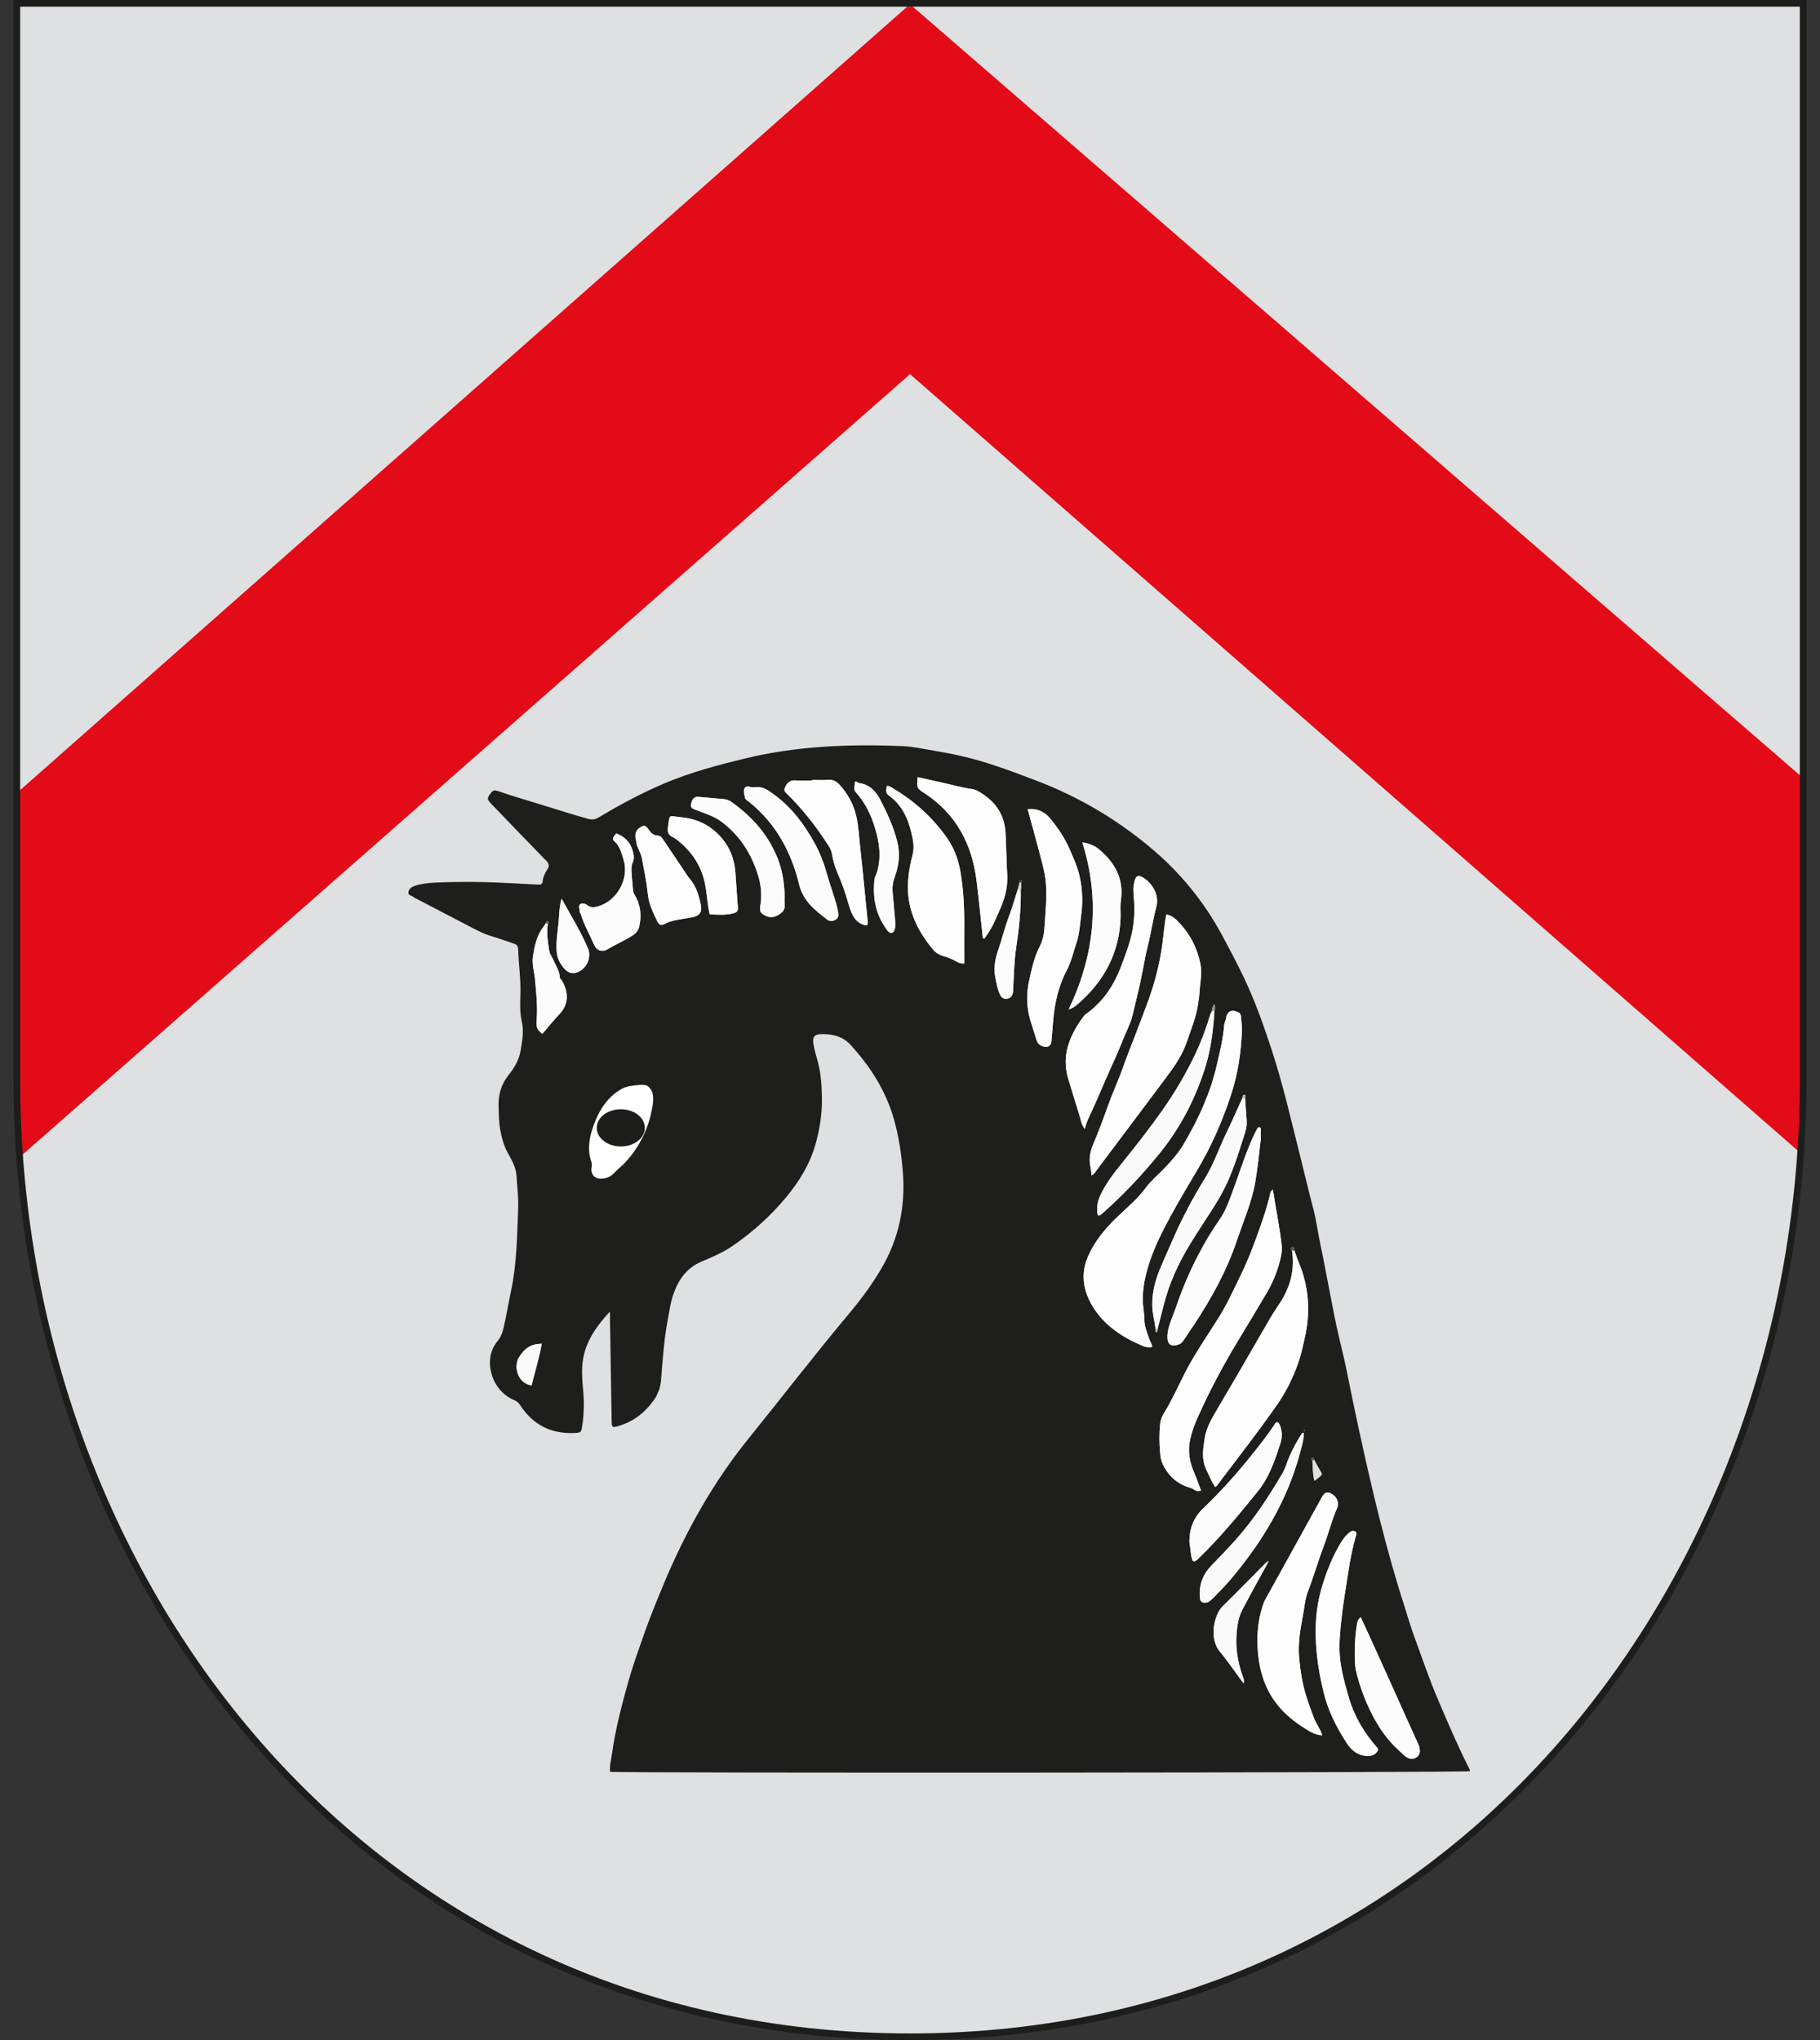 <svg xmlns="http://www.w3.org/2000/svg" xmlns:xlink="http://www.w3.org/1999/xlink" id="Ebene_1_xA0_Bild" viewBox="0 0 571.2 640.23"><rect x="0" y="0" width="571.2" height="640.23" fill="#333333" stroke="none"/><defs><style>      .cls-1, .cls-2 {        fill: none;      }      .cls-3 {        fill: #767674;      }      .cls-4 {        fill: #d1d0d1;      }      .cls-5 {        fill: #1d1d1b;      }      .cls-6 {        fill: #1e1f1c;      }      .cls-7 {        fill: #fff;      }      .cls-8 {        fill: #575755;      }      .cls-9 {        fill: #fafafa;      }      .cls-10 {        fill: #90908f;      }      .cls-11 {        fill: #e30b17;      }      .cls-12 {        fill: #b4b4b3;      }      .cls-2 {        stroke: #1d1d1b;        stroke-miterlimit: 10;        stroke-width: 2.1px;      }      .cls-13 {        fill: #dfe0e2;      }      .cls-14 {        fill: #fcfcfc;      }      .cls-15 {        fill: #e0e0e0;      }      .cls-16 {        clip-path: url(#clippath);      }      .cls-17 {        fill: #fdfdfd;      }      .cls-18 {        fill: #3f3f3d;      }    </style><clipPath id="clippath"><path class="cls-1" d="M285.6,639.19C113.21,639.19,5.28,493.67,5.28,338.86V1.05s560.64,0,560.64,0v337.81c0,154.82-107.92,300.33-280.32,300.33Z"></path></clipPath></defs><path class="cls-13" d="M285.6,639.19C113.21,639.19,5.28,493.67,5.28,338.86V1.05s560.64,0,560.64,0v337.81c0,154.82-107.92,300.33-280.32,300.33Z"></path><path class="cls-4" d="M565.38,3.42c-.08-.1-.16-.2-.22-.31-.01-.02.08-.1.12-.16.05.1.1.19.13.3.01.05-.02.11-.04.17Z"></path><path class="cls-6" d="M191.44,411.59c-4.07,4.36-7.44,9.07-8.43,14.83-.54,3.16-.31,6.52,0,9.79.34,3.6.3,7.18-.21,10.76-.37,2.62-.35,2.67-2.86,2.75-7.24.24-12.8-2.74-16.73-8.8-.43-.66-.85-1.12-1.69-1.46-3.69-1.53-6.15-4.54-7.21-8.17-1.04-3.53-.71-7.3,1.83-10.4,1.05-1.28,1.59-2.71,1.94-4.3.85-3.8,1.5-7.64,2.3-11.43,1.84-8.66,1.91-17.43,2.25-26.19.13-3.29-.35-6.54-.51-9.81-.15-2.93-1.67-5.31-2.96-7.75-1.15-2.19-1.73-4.52-2.17-6.86-.44-2.34-.41-4.77-.51-7.16-.15-3.69.76-7.05,3.12-9.99,1.82-2.26,3.29-4.76,3.78-7.66.51-3.02,1.09-5.98.37-9.17-.62-2.76-.52-5.73-.42-8.6.15-4.73-.58-9.41-.71-14.11-.03-.96-.45-1.43-1.31-1.72-2.35-.76-4.67-1.64-7.04-2.34-1.99-.58-3.83-1.46-5.65-2.41-6.03-3.12-12.04-6.27-18.05-9.41-.28-.15-.6-.26-.83-.47-.54-.5-1.72-.48-1.56-1.54.16-1.02.99-1.63,1.91-1.94,2.06-.69,4.22-.93,6.37-1.04,8.15-.38,16.29-.25,24.44.2,2.63.15,5.27.26,7.9.42.82.05,1.43-.08,1.52-1.04.13-1.36.71-2.57,1.44-3.68.75-1.14.55-1.89-.42-2.87-5.49-5.59-10.9-11.25-16.33-16.9-.28-.29-.58-.55-.83-.86-.61-.77-1.59-1.35-.67-2.64,1.13-1.6,1.31-1.86,3.1-1.25,5.08,1.73,10.25,3.21,15.37,4.81,4.2,1.31,8.42,2.66,12.68,3.81,1.31.35,2.26.13,3.35-.53,6.65-3.98,13.48-7.64,20.62-10.66,8.14-3.44,16.63-5.69,25.2-7.77,16.2-3.93,32.63-4.55,49.18-3.89,3.42.14,6.77.88,10.14,1.45,5.89.99,11.72,2.26,17.39,4.1,5.1,1.65,10.12,3.54,15.13,5.46,12.81,4.9,24.42,11.76,34.96,20.47,9.47,7.83,17.15,17.15,22.98,27.99,2.87,5.35,5.72,10.71,8.19,16.26,2.83,6.36,5.12,12.92,7.29,19.53,3.65,11.13,6.21,22.56,9.08,33.9,1.33,5.26,2.55,10.55,3.94,15.8,1.01,3.82,1.49,7.73,2.32,11.58.97,4.5,1.78,9.03,2.67,13.55,1.03,5.17,1.93,10.37,3.16,15.49.97,4.02,1.93,8.05,2.73,12.11,1.12,5.66,2.31,11.31,3.53,16.95,4.07,18.69,8.45,37.32,14.34,55.55.93,2.87,1.74,5.78,2.77,8.62,2.55,7.02,4.96,14.1,7.91,20.98,2.9,6.78,5.8,13.57,9.1,20.17.28.56.7,1.07.7,1.74-1.77.48-265.08.68-269.88.19-.18-1.97.37-3.9.64-5.83,1.09-7.74,3.08-15.28,5.19-22.8,1.33-4.73,3.03-9.33,4.63-13.97,1.92-5.56,4.16-10.99,6.41-16.39,6.84-16.4,15.46-31.81,26.69-45.7,10.55-13.05,20.79-26.35,31.57-39.23,3.75-4.48,7.21-9.17,10.15-14.23,5.38-9.25,7.43-19.24,6.63-29.86-.43-5.63-1.25-11.21-2.78-16.65-2.53-9.01-7.44-16.67-13.68-23.5-2.39-2.61-5.67-3.42-9.13-3.34-2.21.05-2.81.88-2.49,3.07.3,2.05.99,4.02,1.49,6.02.91,3.69,1.14,7.41,1.18,11.15.05,4.88-.7,9.68-2.03,14.38-1.77,6.24-5.1,11.62-9.2,16.57-4.82,5.83-10.39,10.83-16.6,15.14-3.1,2.15-6.5,3.62-9.95,5.06-4.58,1.91-7.17,5.55-8.79,10.1-1,2.81-1.35,5.73-1.9,8.63-.97,5.1-1.34,10.25-1.79,15.4-.22,2.51-.15,5.1-1.42,7.42-.15.28-.21.6-.38.87-2.9,4.52-6.78,7.78-12.02,9.24-1.71.48-1.89.3-1.92-1.54-.18-10.71-.35-21.43-.52-32.14-.01-.78,0-1.55,0-2.33ZM319.98,276.99c-.2.76-.41,1.52-.61,2.28-.93,2.88-1.75,5.81-2.82,8.63-1.25,3.29-2.04,6.71-3.19,10.03-.91,2.64-1.59,5.52-1.04,8.42.38,2,.68,4.02,1.57,5.88.42.89,1.12,1.32,2.12,1.2,1.11-.14,1.69-.84,1.88-1.87.11-.62.08-1.27.12-1.91.25-3.98.27-7.98.87-11.94.91-6.09,1.58-12.19,1.48-18.36.28-.8.08-1.62.13-2.44.3-.18.43-.56.12-.67-.71-.26-.61.34-.63.76ZM412.51,458.26c0-.44-.15-.85-.65-.69-.38.12-.3.47.02.7.16,2.07.05,4.17.64,6.43.51-.38.77-.54,1-.74,1.56-1.34,1.65-1,.59-2.81-.56-.95-1.07-1.93-1.61-2.9ZM397.74,490c-4.67,4.71-9.28,9.48-14.02,14.11-2.79,2.72-4.22,10.19-.91,14.16,2.65,3.17,4.92,6.61,7.5,10.03.28-1.15-.22-2.02-.5-2.86-1.28-3.85-1.98-7.78-1.76-11.83.16-2.92.51-5.86,1.89-8.48,2.6-4.95,5.33-9.83,8-14.73.28-.1.27-.3.12-.48-.12-.15-.25-.09-.32.09ZM171.96,289.84c.34-.23.37-.59.02-.71-.46-.16-.7.18-.71.65-.17.27-.33.55-.53.8-2.24,2.85-3,6.23-3.5,9.71-.34,2.36.44,4.6.65,6.89.39,4.36.92,8.74.51,13.13-.15,1.66.1,3.12,1.85,4.11,1.79-2.08,3.52-4.27,5.43-6.28,2.94-3.09,2.7-7.12.58-10.52-.2-.32-.6-.52-.6-.98-.02-1.89-1.17-3.38-1.83-5.04-.44-1.09-1.29-2.09-1.46-3.2-.43-2.82-.92-5.68-.42-8.56ZM389.94,344.57c-1.11,2.44-2.21,4.89-3.33,7.33-1.11,2.42-2.32,4.79-3.35,7.24-1.53,3.64-3.02,7.29-5.11,10.67-3.73,6.04-7.06,12.3-9.91,18.81-1.19,2.72-2.38,5.45-3.58,8.17-1.83,4.15-3.11,8.32-3.03,12.92.04,2.5.75,4.86,1.04,7.29-.12.38-.13.98.16,1.02.41.07.47-.49.55-.86.01-.07-.02-.15-.04-.23.83-3.22,1.6-6.47,2.52-9.67,1.97-6.84,5.23-13.09,9.02-19.07,2.05-3.23,4.15-6.44,6.21-9.66,2.09-3.28,3.9-6.73,5.32-10.35,1.27-3.25,2.42-6.56,3.43-9.9.64-2.11,1.59-4.19,1.43-6.5-.17-2.39-.34-4.78-.51-7.16.08-.39.36-.98-.22-1.05-.48-.06-.63.51-.6.99ZM381.16,317.18c.29-.66.31-1.3-.11-2.05-.34.78-.82,1.35-.67,2.12-.14.36-.4.64-.52,1.04-1.27,4.26-2.81,8.43-4.71,12.45-2.91,6.15-6.36,11.99-10.26,17.55-3.95,5.63-8.19,11.03-12.5,16.38-2.61,3.24-5.19,6.49-6.99,10.27-.99,2.07-1.34,4.24-.86,6.44.58.14.82-.06,1.06-.28,6.62-5.79,12.63-12.17,18.18-18.98,6.6-8.1,11.35-17.23,14.46-27.16,1.8-5.76,2.54-11.76,2.9-17.8ZM322.86,253.94c-.13.01-.34-.03-.39.04-.17.22-.03.38.2.47,1.23,4.52,2.49,9.02,3.67,13.55.73,2.8,1.55,5.58,1.85,8.49.51,4.97-.11,9.89-.4,14.84-.12,2.01-.58,3.95-1.48,5.69-1.76,3.4-2.51,7.12-3.32,10.75-.92,4.11-.84,8.39.42,12.56.61,2.02,1.28,4.02,1.9,6.03.33,1.06,1.04,1.77,2.15,2.05,1.58.4,2.41-.18,2.55-1.83.18-1.99.32-3.98.49-5.97.47-5.6,1.59-11.01,4.28-16.05,1.4-2.62,2.01-5.59,2.99-8.4,1.04-2.98,1.15-6.05,1.57-9.1.58-4.15.37-8.29-.58-12.35-.63-2.73-1.81-5.28-2.91-7.87-1.52-3.57-3.6-6.68-5.99-9.68-1.85-2.32-4.07-3.45-7-3.22ZM406.27,392.52c.05-.63-.12-1.29-.83-1.16-.39.07-.29.75.04,1.13.91,5.77-.43,11.04-3.48,15.94-1.14,1.83-2.4,3.57-3.48,5.45-5.73,9.96-11.49,19.9-17.33,29.79-1.46,2.47-2.67,4.95-3.13,7.82-.5,3.16-.99,6.28.36,9.35.88,1.98,1.77,3.95,2.92,5.82.3-.21.46-.28.55-.4,6.37-8.46,12.9-16.79,18.96-25.48,2.81-4.04,4.94-8.41,6.59-13.08.93-2.62,1.47-5.3,2.07-7.95,1.83-8.09,1.28-16.06-2-23.76-.48-1.13-.84-2.31-1.26-3.46ZM361.57,422.69c-.02-.92-.57-1.56-.82-2.31-.49-1.46-1.1-2.9-1.4-4.39-.29-1.48-.16-3.03-.39-4.52-.82-5.17.11-10.09,1.7-15,1.73-5.36,4.26-10.34,6.95-15.23,2.64-4.82,5.47-9.53,8.27-14.26,4.39-7.42,7.81-15.29,10.49-23.45,2.14-6.49,3.14-13.26,3.39-20.1.05-1.43-.17-2.87-.29-4.3-.05-.57-.2-1.1-.77-1.39-2.12-1.08-3.58-.43-3.94,1.96-.11.73-.5,1.31-.56,2.02-.33,4.29-1.38,8.47-2.33,12.63-2.03,8.81-5.81,16.95-10.38,24.73-1.71,2.9-3.96,5.41-6.3,7.82-1.88,1.94-4,3.71-5.59,5.86-2.6,3.51-5.9,6.25-9.01,9.22-3.64,3.48-6.86,7.33-8.97,11.99-2.55,5.62-1.78,10.97,1.35,16.08,3.65,5.96,9.21,9.57,15.47,12.26.92.4,1.9.66,3.12.4ZM342.58,368.87c.98-.52,1.31-1.28,1.78-1.9,7.01-9.32,14.02-18.65,21-28,2.81-3.76,5.6-7.49,7.13-12.07,1.27-3.79,2.84-7.47,3.45-11.45.22-1.42.46-2.85.54-4.28.16-2.95.88-5.77.22-8.88-1.02-4.82-3.09-8.88-6.33-12.42-1.15-1.26-2.39-2.54-4.32-2.89-.68,3.46-.88,6.88-1.38,10.25-.97,6.66-2.79,13.03-5.2,19.25-1.54,3.97-2.97,7.98-4.56,11.93-1.1,2.74-2.08,5.52-3.1,8.28-1.26,3.4-2.8,6.7-4.01,10.12-1.45,4.09-2.96,8.16-4.65,12.15-.98,2.31-1.48,4.62-.94,7.11.19.85.23,1.74.36,2.79ZM399.49,373.32c-.84.56-.82,1.16-.94,1.68-1.16,4.9-2.86,9.63-4.6,14.33-1.31,3.56-2.72,7.12-4.42,10.56-2.21,4.47-4.22,9.06-6.86,13.3-3.67,5.9-7.7,11.58-10.85,17.79-2.15,4.26-4.09,8.62-6.62,12.69-.5.8-.96,1.92-1.08,3.04-.34,3.12-.3,6.23-.02,9.34.11,1.16.3,2.34.82,3.43,1.8,3.77,4.64,6.35,8.68,7.43,1.08.29,1.91,1.6,3.32.84-.69-1.81-1.29-3.66-2.08-5.43-1.52-3.43-2.14-6.92-1.31-10.65.53-2.39,1.38-4.68,2.37-6.89,3.75-8.38,8.06-16.48,12.83-24.32,2.9-4.77,5.75-9.56,8.61-14.35,1.91-3.2,3.36-6.6,4.3-10.22.43-1.64.78-3.29.61-4.96-.61-5.86-1.87-11.61-2.77-17.6ZM414.98,544.58c-.63-2.07-1.89-3.54-2.57-5.31-.94-2.47-1.84-4.93-2.61-7.46-1.13-3.72-1.69-7.49-2.06-11.33-.42-4.41.26-8.74,1.09-13,.53-2.73.68-5.54,1.71-8.2,1.78-4.59,3.12-9.35,4.87-13.96,1.52-3.99,2.51-8.17,4.25-12.1.67-1.52-.04-3.25-1.41-4.22-1.4-.99-2.46-.79-3.3.71-5.96,10.75-11.91,21.5-17.84,32.26-.38.69-.66,1.45-.9,2.21-1.53,4.78-1.84,9.71-1.39,14.65.35,3.77,1.2,7.49,2.83,10.95,2.56,5.45,6.76,9.43,11.78,12.59,1.64,1.03,3.3,2.1,5.54,2.22ZM340.46,354.29c.48-2.19,1.43-3.94,2.24-5.69,1.95-4.18,3.64-8.47,5.57-12.65,1.51-3.29,2.95-6.61,4.29-9.97.96-2.4,2.22-4.68,2.83-7.21.83-3.46,1.71-6.91,2.46-10.39.87-3.98,1.47-8.02,2.47-11.96,1-3.94,1.54-7.97,2.6-11.9.91-3.37-1.08-7.17-4.08-9.04-1.56-.97-2.35-.7-2.8,1.13-.26,1.05-.43,2.12-.33,3.28.35,3.82.45,7.64-.19,11.46-.71,4.21-2.23,8.14-3.75,12.1-2.3,6.03-5.74,11.14-11.07,14.88-.19.14-.36.32-.51.51-2.08,2.72-3.8,5.67-4.86,8.93-1.13,3.46-1.17,7.02-.15,10.53,1.12,3.87,2.35,7.71,3.54,11.55.44,1.42.58,2.94,1.72,4.47ZM278.31,246.66c-.1,1.06-.52,2.13.65,2.97,3.93,2.85,5.91,6.85,7.02,11.47.57,2.36,1.09,4.68.46,7.05-.74,2.78-1.25,5.58-1.44,8.45-.54,8.23,2.63,15.1,7.73,21.26.92,1.11,2.07,1.83,3.53,2.23,1.52.42,2.99,1.11,4.37,1.89.7.4,1.31.36,2,.37,0-3.61-.03-7.19,0-10.77.06-6.05-.16-12.04-1.21-18.07-.72-4.14-2.13-7.71-4.51-11-4.46-6.16-9.99-11.17-16.53-15.04-.6-.36-1.15-.88-2.06-.82ZM308.47,294.41c.16.05.33.1.49.15.61-.91,1.25-1.81,1.82-2.74,1.11-1.83,1.88-3.83,2.77-5.77,1.66-3.63,2.78-7.29,2.57-11.33-.24-4.46-.3-8.94-.54-13.4-.33-5.95-3.47-10.11-8.53-12.97-.62-.35-1.29-.61-2.01-.72-3.47-.51-6.83-1.48-10.25-2.22-2.26-.49-4.51-1-6.78-1.51-.31,3.45-.3,3.43,2.13,5.02,10,6.54,14.97,16.08,16.38,27.69.72,5.93,1.31,11.87,1.96,17.81ZM395.71,357.29c0-.88.02-1.76-.01-2.64-.01-.28.08-.66-.31-.81-.52-.2-.73.17-.91.52-.94,1.75-1.74,3.59-2.48,5.41-2,4.91-3.58,10-5.45,14.98-1.01,2.69-1.99,5.37-3.69,7.82-4.85,7-8.76,14.54-11.88,22.47-1.07,2.73-1.96,5.53-3.03,8.27-.77,1.97-1.54,4.01-1.57,6.19-.03,2.45,1.29,3.3,3.57,2.42.73-.28,1.17-.79,1.58-1.39,1.1-1.65,2.23-3.29,3.32-4.95,5.4-8.22,10.15-16.78,13.3-26.16,2.07-6.17,4.74-12.1,5.84-18.64.75-4.49,1.23-8.98,1.72-13.48ZM429.16,551.05c1.59.03,2.53-.44,3.22-1.63.2-.34.23-.51-.14-.94-4.03-4.58-7.15-9.7-8.87-15.6-1.27-4.36-2.51-8.71-2.88-13.27-.31-3.86.13-7.64.52-11.46.51-5,1.42-9.95,2.16-14.91.55-3.68,1.29-7.39,2.3-11.02.15-.55.58-1.26-.27-1.67-.68-.34-1.22,0-1.74.42-1.07.87-1.89,1.95-2.6,3.11-1.26,2.09-2.38,4.25-3.33,6.52-2.29,5.49-4,11.11-4.44,17.05-.58,7.84.41,15.52,2.25,23.16,1.44,5.95,4.09,11.28,7.41,16.32,1.48,2.24,3.49,3.88,6.41,3.91ZM254.9,244.77v.18c-1.67,0-3.36.12-5.02-.03-1.79-.17-2.77.57-3.47,2.14-.34.78-.34,1.14.31,1.78,5.09,4.97,9.47,10.54,13.29,16.53.47.73.86,1.44,1.04,2.36.38,1.97.84,3.98,1.64,5.82,1.36,3.15,2.55,6.35,3.48,9.64.41,1.46.85,2.91,1.59,4.24.73,1.3,1.75,2.27,3.18,2.76,1.24.43,1.51.19,1.37-1.2-.77-7.7-1.49-15.4-2.34-23.1-.37-3.31-.5-6.65-1.27-9.92-.86-3.64-2.61-6.77-5.07-9.54-.98-1.11-2.07-1.84-3.7-1.69-1.66.15-3.35.03-5.02.03ZM236.56,247.1c-.91.06-2.08-.65-2.71.04-.7.76-.22,1.99-.09,2.99.11.86.97,1.23,1.58,1.72,8.25,6.7,13.01,15.61,15.47,25.69,1.3,5.31,5.01,8.14,8.86,11.09.79.6,1.82.5,2.69-.08.77-.52.83-1.31.7-2.14-.1-.63-.23-1.26-.38-1.88-.87-3.41-2.16-6.7-3.1-10.1-.93-3.38-2.18-6.68-3.9-9.8-3.28-5.95-7.24-11.27-12.79-15.31-1.91-1.39-3.76-2.74-6.32-2.21ZM373.3,484.05c.28,1.34.28,3.23.78,5.09.32,1.22.84.92,1.51.46.26-.18.46-.44.69-.66,6.68-6.46,12.56-13.61,18.4-20.82,3.68-4.54,5.44-9.83,7.18-15.19.52-1.59.54-3.33.06-4.98-.16-.56-.43-1.35-.86-1.53-.74-.31-1.01.59-1.35,1.08-2.29,3.36-4.79,6.56-7.35,9.72-4.59,5.66-9.43,11.08-14.71,16.1-2.91,2.77-4.41,6.16-4.36,10.73ZM335.39,316.81c1.2-.38,2.07-1.02,2.88-1.71,8.25-7.17,13.06-16.06,13.42-27.14.06-1.75-.17-3.54.08-5.26,1.02-6.89-1.87-12.04-6.96-16.26-1.4-1.16-3.07-1.7-5.12-2.09,5.69,18.16,3.81,35.48-4.3,52.46ZM199.39,262.61c.28.68.22,1.56.46,2.41.43,1.5,1.33,2.82,1.61,4.34.7,3.74,1.48,7.49,1.86,11.27.32,3.11,1.68,5.74,2.93,8.46.39.84,1.08,1.53,2.1.98,2.65-1.43,5.61-1.59,8.47-2.11,2.59-.47,3.62-1.5,3.12-3.98-.59-2.96-1.44-5.85-3.5-8.22-.57-.66-1.02-1.43-1.51-2.16-2.19-3.24-4.38-6.49-6.55-9.74-.5-.74-.98-1.59-1.94-1.63-1.49-.05-2.25-.94-2.99-2.04-.82-1.21-1.36-1.26-2.55-.52-1.04.65-1.54,1.58-1.52,2.94ZM427.06,507.5c-.78.64-1.01,1.18-1.12,1.81-.55,3.2-.8,6.43-.76,9.67.02,1.83,0,3.71.42,5.47,1.16,4.86,2.91,9.51,5.22,13.96,2.12,4.08,4.74,7.77,8.16,10.86.82.74,1.52,1.6,2.49,2.18,1.08.64,2.1.69,3.13,0,1.02-.67,1.1-1.71.94-2.77-.08-.54-.32-1.06-.54-1.57-.73-1.65-1.5-3.29-2.24-4.94-2.47-5.48-4.93-10.97-7.4-16.45-1.85-4.1-3.71-8.19-5.57-12.28-.87-1.92-1.76-3.82-2.74-5.95ZM222.74,286.94c2.58.08,4.99.34,7.45-.34,1.27-.35,1.47-.81,1.38-1.94-.3-3.66-.5-7.33-.78-11-.34-4.4-1.93-8.21-5.02-11.47-3.35-3.53-7.46-5.31-12.18-5.74-3.84-.35-3.36-1.19-3.95,3.15-.19,1.43.05,2.42,1.46,3.08.85.4,1.61,1.04,2.34,1.66,4.03,3.46,6.72,7.65,7.82,12.97.65,3.14.72,6.33,1.48,9.63ZM246.25,280.87c-.16-4.14-.76-8.11-2.42-12.05-2.79-6.63-7.18-11.8-12.79-16.05-1.09-.83-2.2-1.83-3.72-1.97-2.78-.24-5.56-.53-8.35-.74-1.09-.08-1.82.79-2.09,2.33-.16.94.29,1.3,1.2,1.66,2.91,1.16,5.97,1.98,8.53,3.94,5.65,4.31,9.26,10.02,11.32,16.71.99,3.2,1.26,6.57.65,9.92-.22,1.22.17,1.92,1.22,2.52,1.45.84,2.82.91,4.29.09,1.39-.77,2.4-1.69,2.18-3.49-.11-.94-.02-1.91-.02-2.87ZM409.21,449.69c-.37-.08-.54.04-.68.25-1.46,2.26-2.73,4.61-3.83,7.07-.77,1.72-1.19,3.57-2.16,5.23-4.37,7.52-9.14,14.74-14.95,21.23-2.39,2.68-4.9,5.25-7.4,7.83-2.56,2.65-3.84,5.78-3.66,9.48.04.79.02,1.75.88,2.06.83.31,1.73.08,2.45-.56.3-.27.62-.51.89-.79,1.87-1.97,3.82-3.86,5.56-5.93,9.83-11.69,17.62-24.52,21.63-39.41.57-2.12,1.23-4.24,1.25-6.46ZM193.33,261.54c-.3.78-1.62,1.5-.59,2.38,1.83,1.56,2.29,3.73,2.94,5.78,1.9,5.91-1.89,12.88-7.85,14.7-1.18.36-2.33.54-3.42-.29-.68-.51-1.59-.78-2.25-.39-.8.47-.14,1.46-.27,2.21-.06.33.28.56.36.83,1.02,3.45,2.86,6.55,4.27,9.83.71,1.65,2.45,2.31,3.97,1.4,2.6-1.56,5.39-2.76,7.95-4.37,1.06-.66,1.86-1.5,2.19-2.94.81-3.63.35-6.96-1.59-10.1-.27-.43-.34-.88-.38-1.35-.14-1.67-.31-3.34-.43-5.01-.09-1.26-.15-2.48.39-3.73.47-1.1.3-2.31-.05-3.51-.79-2.7-2.49-4.45-5.24-5.46ZM268.34,245.35c-.3,2.52-.37,2.57.52,3.58,2.54,2.91,4.22,6.23,5.44,9.9,1.59,4.82,2.4,9.62,1.03,14.61-.25.91-.8,1.76-.89,2.67-.56,5.53.33,10.74,3.68,15.34.23.32.44.68.73.94.72.65,1.5.46,1.85-.45.35-.91.35-1.85.25-2.83-.3-3.02-.48-6.05-.79-9.07-.18-1.78.12-3.44.73-5.1,1.27-3.46,1.63-7.01.75-10.64-1.12-4.62-3.1-8.89-5.25-13.1-1.46-2.85-3.42-4.99-6.75-5.46-.47-.07-.75-.65-1.3-.39ZM176.24,281.98c-.75,2.67-.7,4.92-.9,7.13-.29,3.16-.88,6.31-.63,9.52.18,2.24,1.15,4.03,2.63,5.59,1.22,1.29,2.8,1.48,4.36.69,2.59-1.29,3.96-4.64,2.82-7.3-2.27-5.31-5.33-10.21-8.29-15.63ZM166.83,434.78c1.06-4.29,2.39-8.54,3.2-13.08-3.49-.01-5.53,1.62-7.13,4.24-1.85,3.04-.35,8.22,3.93,8.84ZM409.5,448.91c-.05-.05-.09-.11-.14-.16-.05.05-.1.1-.15.15.07.05.14.11.21.16.03-.05.05-.1.08-.15Z"></path><path class="cls-17" d="M361.57,422.69c-1.22.26-2.2,0-3.12-.4-6.26-2.69-11.82-6.3-15.47-12.26-3.13-5.1-3.9-10.46-1.35-16.08,2.12-4.65,5.34-8.5,8.97-11.99,3.11-2.98,6.42-5.71,9.01-9.22,1.59-2.15,3.71-3.92,5.59-5.86,2.34-2.41,4.59-4.92,6.3-7.82,4.57-7.77,8.35-15.92,10.38-24.73.96-4.16,2.01-8.34,2.33-12.63.05-.71.45-1.3.56-2.02.35-2.38,1.82-3.04,3.94-1.96.58.29.73.82.77,1.39.12,1.43.34,2.87.29,4.3-.25,6.85-1.26,13.61-3.39,20.1-2.68,8.16-6.1,16.03-10.49,23.45-2.8,4.73-5.63,9.45-8.27,14.26-2.69,4.9-5.22,9.87-6.95,15.23-1.59,4.91-2.51,9.83-1.7,15,.24,1.49.1,3.05.39,4.52.3,1.5.91,2.94,1.4,4.39.25.75.8,1.38.82,2.31Z"></path><path class="cls-17" d="M342.58,368.87c-.13-1.05-.18-1.93-.36-2.79-.54-2.49-.04-4.8.94-7.11,1.69-3.99,3.2-8.06,4.65-12.15,1.21-3.42,2.75-6.72,4.01-10.12,1.02-2.76,2-5.54,3.1-8.28,1.58-3.95,3.02-7.96,4.56-11.93,2.41-6.22,4.22-12.6,5.2-19.25.49-3.37.69-6.79,1.38-10.25,1.92.35,3.17,1.64,4.32,2.89,3.24,3.54,5.31,7.6,6.33,12.42.66,3.12-.06,5.93-.22,8.88-.08,1.43-.32,2.86-.54,4.28-.61,3.98-2.18,7.66-3.45,11.45-1.53,4.58-4.32,8.31-7.13,12.07-6.98,9.34-13.99,18.67-21,28-.47.62-.79,1.38-1.78,1.9Z"></path><path class="cls-17" d="M406.27,392.52c.42,1.16.78,2.33,1.26,3.46,3.28,7.7,3.82,15.67,2,23.76-.6,2.65-1.14,5.33-2.07,7.95-1.66,4.67-3.78,9.05-6.59,13.08-6.06,8.69-12.59,17.02-18.96,25.48-.09.12-.25.19-.55.4-1.15-1.87-2.04-3.84-2.92-5.82-1.36-3.07-.86-6.19-.36-9.35.45-2.87,1.67-5.35,3.13-7.82,5.84-9.9,11.59-19.84,17.33-29.79,1.08-1.87,2.34-3.62,3.48-5.45,3.05-4.9,4.39-10.17,3.48-15.94.27-.12.53-.11.79.03Z"></path><path class="cls-17" d="M399.49,373.32c.9,5.99,2.16,11.75,2.77,17.6.17,1.67-.18,3.32-.61,4.96-.95,3.62-2.39,7.02-4.3,10.22-2.86,4.79-5.71,9.59-8.61,14.35-4.77,7.85-9.08,15.94-12.83,24.32-.99,2.21-1.84,4.49-2.37,6.89-.83,3.72-.21,7.22,1.31,10.65.78,1.77,1.39,3.62,2.08,5.43-1.42.76-2.24-.55-3.32-.84-4.04-1.08-6.88-3.67-8.68-7.43-.52-1.09-.71-2.26-.82-3.43-.29-3.11-.32-6.22.02-9.34.12-1.12.59-2.24,1.08-3.04,2.53-4.07,4.47-8.43,6.62-12.69,3.15-6.22,7.18-11.89,10.85-17.79,2.63-4.24,4.64-8.82,6.86-13.3,1.7-3.44,3.11-7,4.42-10.56,1.73-4.7,3.44-9.43,4.6-14.33.12-.53.1-1.12.94-1.68Z"></path><path class="cls-17" d="M414.98,544.58c-2.23-.11-3.9-1.18-5.54-2.22-5.02-3.16-9.22-7.14-11.78-12.59-1.63-3.46-2.48-7.18-2.83-10.95-.45-4.94-.14-9.87,1.39-14.65.24-.76.52-1.52.9-2.21,5.93-10.76,11.88-21.52,17.84-32.26.83-1.5,1.9-1.7,3.3-.71,1.37.97,2.08,2.7,1.41,4.22-1.73,3.93-2.73,8.11-4.25,12.1-1.75,4.61-3.09,9.37-4.87,13.96-1.03,2.66-1.18,5.48-1.71,8.2-.83,4.26-1.52,8.6-1.09,13,.37,3.84.93,7.61,2.06,11.33.77,2.54,1.67,5,2.61,7.46.68,1.78,1.94,3.25,2.57,5.31Z"></path><path class="cls-17" d="M340.46,354.29c-1.15-1.52-1.29-3.05-1.72-4.47-1.19-3.85-2.41-7.69-3.54-11.55-1.02-3.51-.98-7.07.15-10.53,1.06-3.25,2.78-6.2,4.86-8.93.14-.19.31-.37.51-.51,5.33-3.74,8.77-8.85,11.07-14.88,1.51-3.96,3.04-7.89,3.75-12.1.65-3.82.54-7.64.19-11.46-.1-1.15.07-2.22.33-3.28.45-1.83,1.24-2.1,2.8-1.13,3,1.87,5,5.67,4.08,9.04-1.07,3.93-1.61,7.96-2.6,11.9-1,3.94-1.6,7.99-2.47,11.96-.76,3.48-1.63,6.93-2.46,10.39-.61,2.53-1.87,4.81-2.83,7.21-1.34,3.36-2.78,6.69-4.29,9.97-1.93,4.19-3.62,8.47-5.57,12.65-.81,1.74-1.76,3.49-2.24,5.69Z"></path><path class="cls-17" d="M322.86,253.94c2.93-.23,5.15.9,7,3.22,2.39,3,4.47,6.11,5.99,9.68,1.1,2.59,2.28,5.15,2.91,7.87.94,4.06,1.16,8.2.58,12.35-.43,3.05-.53,6.13-1.57,9.1-.98,2.8-1.59,5.77-2.99,8.4-2.69,5.04-3.8,10.45-4.28,16.05-.17,1.99-.31,3.98-.49,5.97-.15,1.65-.98,2.23-2.55,1.83-1.11-.28-1.82-.99-2.15-2.05-.62-2.01-1.29-4.01-1.9-6.03-1.27-4.18-1.34-8.45-.42-12.56.81-3.63,1.57-7.35,3.32-10.75.9-1.74,1.36-3.69,1.48-5.69.29-4.94.91-9.87.4-14.84-.3-2.91-1.12-5.69-1.85-8.49-1.17-4.53-2.44-9.03-3.67-13.55.06-.17.13-.34.19-.51Z"></path><path class="cls-17" d="M278.31,246.66c.91-.06,1.46.46,2.06.82,6.55,3.87,12.08,8.88,16.53,15.04,2.38,3.29,3.79,6.86,4.51,11,1.05,6.03,1.27,12.02,1.21,18.07-.03,3.58,0,7.16,0,10.77-.69,0-1.31.03-2-.37-1.38-.78-2.85-1.47-4.37-1.89-1.46-.4-2.61-1.12-3.53-2.23-5.1-6.16-8.27-13.03-7.73-21.26.19-2.88.7-5.67,1.44-8.45.63-2.37.11-4.69-.46-7.05-1.11-4.62-3.09-8.62-7.02-11.47-1.17-.85-.74-1.91-.65-2.97Z"></path><path class="cls-17" d="M308.47,294.41c-.65-5.94-1.24-11.88-1.96-17.81-1.41-11.61-6.38-21.16-16.38-27.69-2.43-1.58-2.44-1.57-2.13-5.02,2.28.51,4.53,1.02,6.78,1.51,3.42.74,6.78,1.72,10.25,2.22.73.11,1.4.37,2.01.72,5.06,2.86,8.21,7.02,8.53,12.97.24,4.46.31,8.94.54,13.4.22,4.04-.91,7.7-2.57,11.33-.89,1.94-1.65,3.94-2.77,5.77-.57.94-1.21,1.83-1.82,2.74-.16-.05-.33-.1-.49-.15Z"></path><path class="cls-14" d="M395.71,357.29c-.5,4.5-.97,8.99-1.72,13.48-1.1,6.54-3.77,12.47-5.84,18.64-3.15,9.38-7.89,17.94-13.3,26.16-1.09,1.66-2.21,3.3-3.32,4.95-.4.6-.84,1.11-1.58,1.39-2.28.88-3.6.03-3.57-2.42.03-2.18.8-4.22,1.57-6.19,1.07-2.74,1.96-5.54,3.03-8.27,3.12-7.93,7.03-15.47,11.88-22.47,1.7-2.45,2.67-5.13,3.69-7.82,1.87-4.97,3.44-10.06,5.45-14.98.74-1.81,1.54-3.66,2.48-5.41.18-.34.39-.72.91-.52.39.16.3.53.31.81.03.88.01,1.76.01,2.64Z"></path><path class="cls-17" d="M429.16,551.05c-2.91-.02-4.93-1.67-6.41-3.91-3.32-5.04-5.98-10.37-7.41-16.32-1.84-7.63-2.83-15.32-2.25-23.16.44-5.94,2.15-11.57,4.44-17.05.95-2.27,2.07-4.43,3.33-6.52.7-1.17,1.53-2.25,2.6-3.11.51-.41,1.05-.76,1.74-.42.85.42.42,1.12.27,1.67-1.01,3.62-1.75,7.33-2.3,11.02-.74,4.96-1.65,9.91-2.16,14.91-.39,3.82-.83,7.6-.52,11.46.37,4.56,1.61,8.91,2.88,13.27,1.72,5.9,4.84,11.02,8.87,15.6.37.42.34.6.14.94-.69,1.19-1.63,1.66-3.22,1.63Z"></path><path class="cls-17" d="M254.9,244.77c1.68,0,3.36.12,5.02-.03,1.63-.14,2.72.59,3.7,1.69,2.46,2.77,4.21,5.9,5.07,9.54.77,3.27.91,6.61,1.27,9.92.85,7.69,1.57,15.4,2.34,23.1.14,1.39-.13,1.63-1.37,1.2-1.42-.49-2.45-1.46-3.18-2.76-.74-1.33-1.18-2.78-1.59-4.24-.93-3.3-2.12-6.49-3.48-9.64-.79-1.84-1.25-3.85-1.64-5.82-.18-.92-.57-1.63-1.04-2.36-3.83-6-8.2-11.56-13.29-16.53-.65-.64-.65-1-.31-1.78.7-1.57,1.68-2.3,3.47-2.14,1.66.15,3.35.03,5.02.03v-.18Z"></path><path class="cls-9" d="M381.16,317.18c-.36,6.03-1.1,12.04-2.9,17.8-3.1,9.93-7.85,19.06-14.46,27.16-5.55,6.81-11.56,13.19-18.18,18.98-.24.21-.49.41-1.06.28-.49-2.2-.13-4.37.86-6.44,1.8-3.78,4.38-7.04,6.99-10.27,4.31-5.35,8.55-10.75,12.5-16.38,3.9-5.57,7.35-11.41,10.26-17.55,1.9-4.02,3.44-8.19,4.71-12.45.12-.4.38-.68.52-1.04.26-.02.52-.05.77-.07Z"></path><path class="cls-9" d="M362.67,417.01c-.29-2.44-1-4.79-1.04-7.29-.08-4.6,1.2-8.77,3.03-12.92,1.2-2.72,2.39-5.45,3.58-8.17,2.85-6.51,6.18-12.77,9.91-18.81,2.08-3.38,3.57-7.03,5.11-10.67,1.03-2.45,2.24-4.82,3.35-7.24,1.12-2.44,2.22-4.89,3.33-7.33.27.02.54.04.82.06.17,2.39.35,4.78.51,7.16.16,2.3-.79,4.38-1.43,6.5-1.01,3.34-2.16,6.65-3.43,9.9-1.42,3.62-3.23,7.06-5.32,10.35-2.06,3.23-4.16,6.43-6.21,9.66-3.8,5.98-7.06,12.23-9.02,19.07-.92,3.2-1.68,6.44-2.52,9.67-.22.02-.45.04-.67.06Z"></path><path class="cls-14" d="M236.56,247.1c2.57-.53,4.41.82,6.32,2.21,5.55,4.05,9.52,9.36,12.79,15.31,1.72,3.12,2.97,6.42,3.9,9.8.94,3.4,2.23,6.69,3.1,10.1.16.62.28,1.25.38,1.88.13.82.07,1.62-.7,2.14-.87.58-1.91.68-2.69.08-3.85-2.95-7.56-5.77-8.86-11.09-2.46-10.08-7.22-18.99-15.47-25.69-.6-.49-1.46-.86-1.58-1.72-.13-1-.61-2.23.09-2.99.64-.69,1.8.02,2.71-.04Z"></path><path class="cls-14" d="M373.3,484.05c-.05-4.57,1.46-7.97,4.36-10.73,5.28-5.02,10.12-10.45,14.71-16.1,2.56-3.16,5.06-6.36,7.35-9.72.33-.49.6-1.39,1.35-1.08.43.18.7.97.86,1.53.48,1.65.46,3.38-.06,4.98-1.75,5.36-3.51,10.66-7.18,15.19-5.84,7.21-11.72,14.36-18.4,20.82-.23.22-.43.48-.69.66-.67.46-1.18.76-1.51-.46-.49-1.85-.5-3.75-.78-5.09Z"></path><path class="cls-14" d="M335.39,316.81c8.1-16.98,9.99-34.3,4.3-52.46,2.05.39,3.72.93,5.12,2.09,5.09,4.22,7.99,9.37,6.96,16.26-.26,1.72-.03,3.5-.08,5.26-.36,11.08-5.16,19.97-13.42,27.14-.81.7-1.68,1.33-2.88,1.71Z"></path><path class="cls-17" d="M199.39,262.61c-.02-1.35.47-2.29,1.52-2.94,1.19-.74,1.73-.68,2.55.52.75,1.1,1.51,1.98,2.99,2.04.96.03,1.44.89,1.94,1.63,2.17,3.25,4.36,6.5,6.55,9.74.49.73.94,1.5,1.51,2.16,2.06,2.37,2.9,5.26,3.5,8.22.5,2.48-.53,3.51-3.12,3.98-2.86.52-5.82.67-8.47,2.11-1.02.55-1.71-.13-2.1-.98-1.26-2.72-2.62-5.35-2.93-8.46-.38-3.78-1.17-7.53-1.86-11.27-.28-1.52-1.18-2.84-1.61-4.34-.25-.85-.19-1.73-.46-2.41Z"></path><path class="cls-14" d="M427.06,507.5c.98,2.13,1.87,4.04,2.74,5.95,1.86,4.09,3.72,8.18,5.57,12.28,2.47,5.48,4.93,10.96,7.4,16.45.74,1.65,1.51,3.29,2.24,4.94.22.51.46,1.03.54,1.57.16,1.06.08,2.1-.94,2.77-1.04.68-2.06.63-3.13,0-.97-.58-1.67-1.44-2.49-2.18-3.42-3.09-6.04-6.78-8.16-10.86-2.31-4.44-4.06-9.1-5.22-13.96-.42-1.76-.4-3.64-.42-5.47-.04-3.24.21-6.47.76-9.67.11-.63.33-1.17,1.12-1.81Z"></path><path class="cls-17" d="M222.74,286.94c-.77-3.3-.84-6.49-1.48-9.63-1.1-5.32-3.78-9.52-7.82-12.97-.73-.62-1.48-1.26-2.34-1.66-1.41-.66-1.65-1.65-1.46-3.08.59-4.34.1-3.49,3.95-3.15,4.71.43,8.82,2.2,12.18,5.74,3.09,3.26,4.68,7.07,5.02,11.47.28,3.66.48,7.34.78,11,.09,1.13-.11,1.58-1.38,1.94-2.46.68-4.87.42-7.45.34Z"></path><path class="cls-14" d="M246.25,280.87c0,.96-.09,1.93.02,2.87.22,1.8-.8,2.72-2.18,3.49-1.47.82-2.84.75-4.29-.09-1.04-.6-1.44-1.3-1.22-2.52.61-3.35.34-6.72-.65-9.92-2.06-6.69-5.66-12.4-11.32-16.71-2.56-1.95-5.62-2.78-8.53-3.94-.9-.36-1.36-.72-1.2-1.66.26-1.53,1-2.41,2.09-2.33,2.79.21,5.57.49,8.35.74,1.52.13,2.63,1.14,3.72,1.97,5.61,4.25,10,9.42,12.79,16.05,1.66,3.94,2.26,7.91,2.42,12.05Z"></path><path class="cls-9" d="M409.21,449.69c-.01,2.22-.68,4.35-1.25,6.46-4.01,14.89-11.81,27.72-21.63,39.41-1.74,2.07-3.7,3.97-5.56,5.93-.27.29-.6.53-.89.79-.71.64-1.61.87-2.45.56-.86-.32-.84-1.27-.88-2.06-.18-3.7,1.09-6.83,3.66-9.48,2.49-2.58,5-5.16,7.4-7.83,5.81-6.49,10.58-13.72,14.95-21.23.96-1.66,1.39-3.5,2.16-5.23,1.1-2.47,2.37-4.82,3.83-7.07.14-.21.31-.33.68-.25Z"></path><path class="cls-14" d="M193.33,261.54c2.75,1,4.45,2.76,5.24,5.46.35,1.2.52,2.42.05,3.51-.53,1.25-.48,2.47-.39,3.73.12,1.67.29,3.34.43,5.01.04.48.11.92.38,1.35,1.95,3.14,2.4,6.47,1.59,10.1-.32,1.44-1.13,2.28-2.19,2.94-2.56,1.6-5.35,2.81-7.95,4.37-1.52.91-3.25.25-3.97-1.4-1.42-3.28-3.26-6.37-4.27-9.83-.08-.27-.42-.5-.36-.83.13-.75-.54-1.75.27-2.21.66-.38,1.57-.12,2.25.39,1.09.82,2.25.64,3.42.29,5.96-1.82,9.75-8.79,7.85-14.7-.66-2.04-1.11-4.21-2.94-5.78-1.03-.88.28-1.6.59-2.38Z"></path><path class="cls-14" d="M268.34,245.35c.55-.26.83.33,1.3.39,3.33.47,5.3,2.61,6.75,5.46,2.15,4.21,4.13,8.48,5.25,13.1.88,3.63.52,7.18-.75,10.64-.61,1.66-.91,3.32-.73,5.1.31,3.02.49,6.05.79,9.07.1.98.1,1.92-.25,2.83-.35.92-1.13,1.11-1.85.45-.29-.26-.5-.62-.73-.94-3.35-4.6-4.24-9.81-3.68-15.34.09-.91.64-1.77.89-2.67,1.37-4.99.56-9.79-1.03-14.61-1.21-3.67-2.89-6.99-5.44-9.9-.88-1.01-.82-1.06-.52-3.58Z"></path><path class="cls-14" d="M171.96,289.84c-.5,2.88-.01,5.73.42,8.56.17,1.11,1.02,2.11,1.46,3.2.66,1.66,1.82,3.15,1.83,5.04,0,.47.4.66.6.98,2.13,3.4,2.36,7.42-.58,10.52-1.91,2.01-3.64,4.2-5.43,6.28-1.75-.99-2.01-2.45-1.85-4.11.4-4.4-.13-8.78-.51-13.13-.2-2.29-.99-4.52-.65-6.89.5-3.48,1.26-6.86,3.5-9.71.2-.25.35-.53.53-.8.23.02.46.04.69.06Z"></path><path class="cls-9" d="M397.93,490.39c-2.68,4.91-5.41,9.78-8,14.73-1.38,2.63-1.73,5.56-1.89,8.48-.22,4.05.48,7.98,1.76,11.83.28.84.79,1.71.5,2.86-2.57-3.42-4.85-6.86-7.5-10.03-3.32-3.97-1.88-11.43.91-14.16,4.75-4.63,9.36-9.4,14.02-14.11-.03.07-.09.17-.07.19.07.08.17.13.26.2Z"></path><path class="cls-14" d="M320.36,279.34c.11,6.17-.56,12.28-1.48,18.36-.59,3.96-.62,7.96-.87,11.94-.04.64,0,1.29-.12,1.91-.19,1.03-.77,1.73-1.88,1.87-1.01.12-1.7-.31-2.12-1.2-.89-1.86-1.19-3.89-1.57-5.88-.55-2.9.13-5.78,1.04-8.42,1.15-3.32,1.94-6.74,3.19-10.03,1.07-2.83,1.89-5.75,2.82-8.63.33.02.66.05.99.07Z"></path><path class="cls-14" d="M176.24,281.98c2.96,5.42,6.01,10.32,8.29,15.63,1.14,2.66-.23,6.01-2.82,7.3-1.57.78-3.14.59-4.36-.69-1.48-1.56-2.45-3.35-2.63-5.59-.25-3.21.34-6.36.63-9.52.2-2.21.15-4.46.9-7.13Z"></path><path class="cls-9" d="M166.83,434.78c-4.28-.62-5.78-5.8-3.93-8.84,1.6-2.63,3.65-4.25,7.13-4.24-.82,4.55-2.15,8.79-3.2,13.08Z"></path><path class="cls-15" d="M412.51,458.26c.53.97,1.05,1.94,1.61,2.9,1.06,1.81.96,1.47-.59,2.81-.23.2-.49.36-1,.74-.59-2.27-.47-4.37-.64-6.43.21,0,.41,0,.62-.01Z"></path><path class="cls-4" d="M320.36,279.34c-.33-.02-.66-.05-.99-.07.2-.76.41-1.52.61-2.28.17-.03.34-.06.51-.09-.04.81.15,1.64-.13,2.44Z"></path><path class="cls-10" d="M381.16,317.18c-.26.02-.52.05-.77.07-.16-.78.32-1.35.67-2.12.42.75.4,1.39.11,2.05Z"></path><path class="cls-12" d="M390.76,344.63c-.27-.02-.54-.04-.82-.06-.03-.48.12-1.05.6-.99.57.08.29.66.22,1.05Z"></path><path class="cls-8" d="M406.27,392.52c-.26-.14-.52-.15-.79-.03-.33-.38-.43-1.06-.04-1.13.71-.13.88.53.83,1.16Z"></path><path class="cls-12" d="M362.67,417.01c.22-.02.45-.04.67-.06.01.08.05.16.04.23-.08.37-.14.93-.55.86-.29-.05-.29-.64-.16-1.02Z"></path><path class="cls-8" d="M412.51,458.26c-.21,0-.41,0-.62.01-.32-.23-.4-.58-.02-.7.49-.16.65.25.65.69Z"></path><path class="cls-18" d="M320.49,276.9c-.17.03-.34.06-.51.09.02-.42-.08-1.02.63-.76.31.11.18.49-.12.67Z"></path><path class="cls-8" d="M171.96,289.84c-.23-.02-.46-.04-.69-.06.01-.47.25-.81.71-.65.35.12.32.48-.02.71Z"></path><path class="cls-10" d="M322.86,253.94c-.06.17-.13.34-.19.51-.23-.09-.37-.25-.2-.47.05-.07.26-.03.39-.04Z"></path><path class="cls-3" d="M397.74,490c.06-.18.2-.24.32-.09.14.18.15.38-.12.48-.09-.06-.19-.12-.26-.2-.02-.02.04-.13.07-.19Z"></path><path class="cls-10" d="M409.5,448.91c-.03.05-.05.1-.08.15-.07-.05-.14-.11-.21-.16.05-.05.1-.1.15-.15.05.05.09.11.14.16Z"></path><g class="cls-16"><polygon class="cls-11" points="571.2 367.21 285.61 117.42 0 368.57 0 253.54 284.72 2.1 286.48 2.1 571.2 248.78 571.2 367.21"></polygon></g><path class="cls-2" d="M285.6,639.19C113.21,639.19,5.28,493.67,5.28,338.86V1.05s560.64,0,560.64,0v337.81c0,154.82-107.92,300.33-280.32,300.33Z"></path><g><path class="cls-7" d="M195.01,341.77c.8-.45,1.67-.75,2.58-.91,1.75-.3,4.73-.7,5.58-.09,1.22.89,2.27,2.33,1.66,6.1s-2.22,11.25-9.09,18.46c0,0-2.55,2.22-3.27,3.05s-2.99,2-5.04,1.33-1.83-2.94-1.83-2.94c0,0,.32-1.16,0-2.16s-1.82-4.6.73-11.53c2.26-6.15,5.35-9.41,8.69-11.31Z"></path><ellipse class="cls-5" cx="194.84" cy="353.95" rx="7.55" ry="5.84"></ellipse></g></svg>